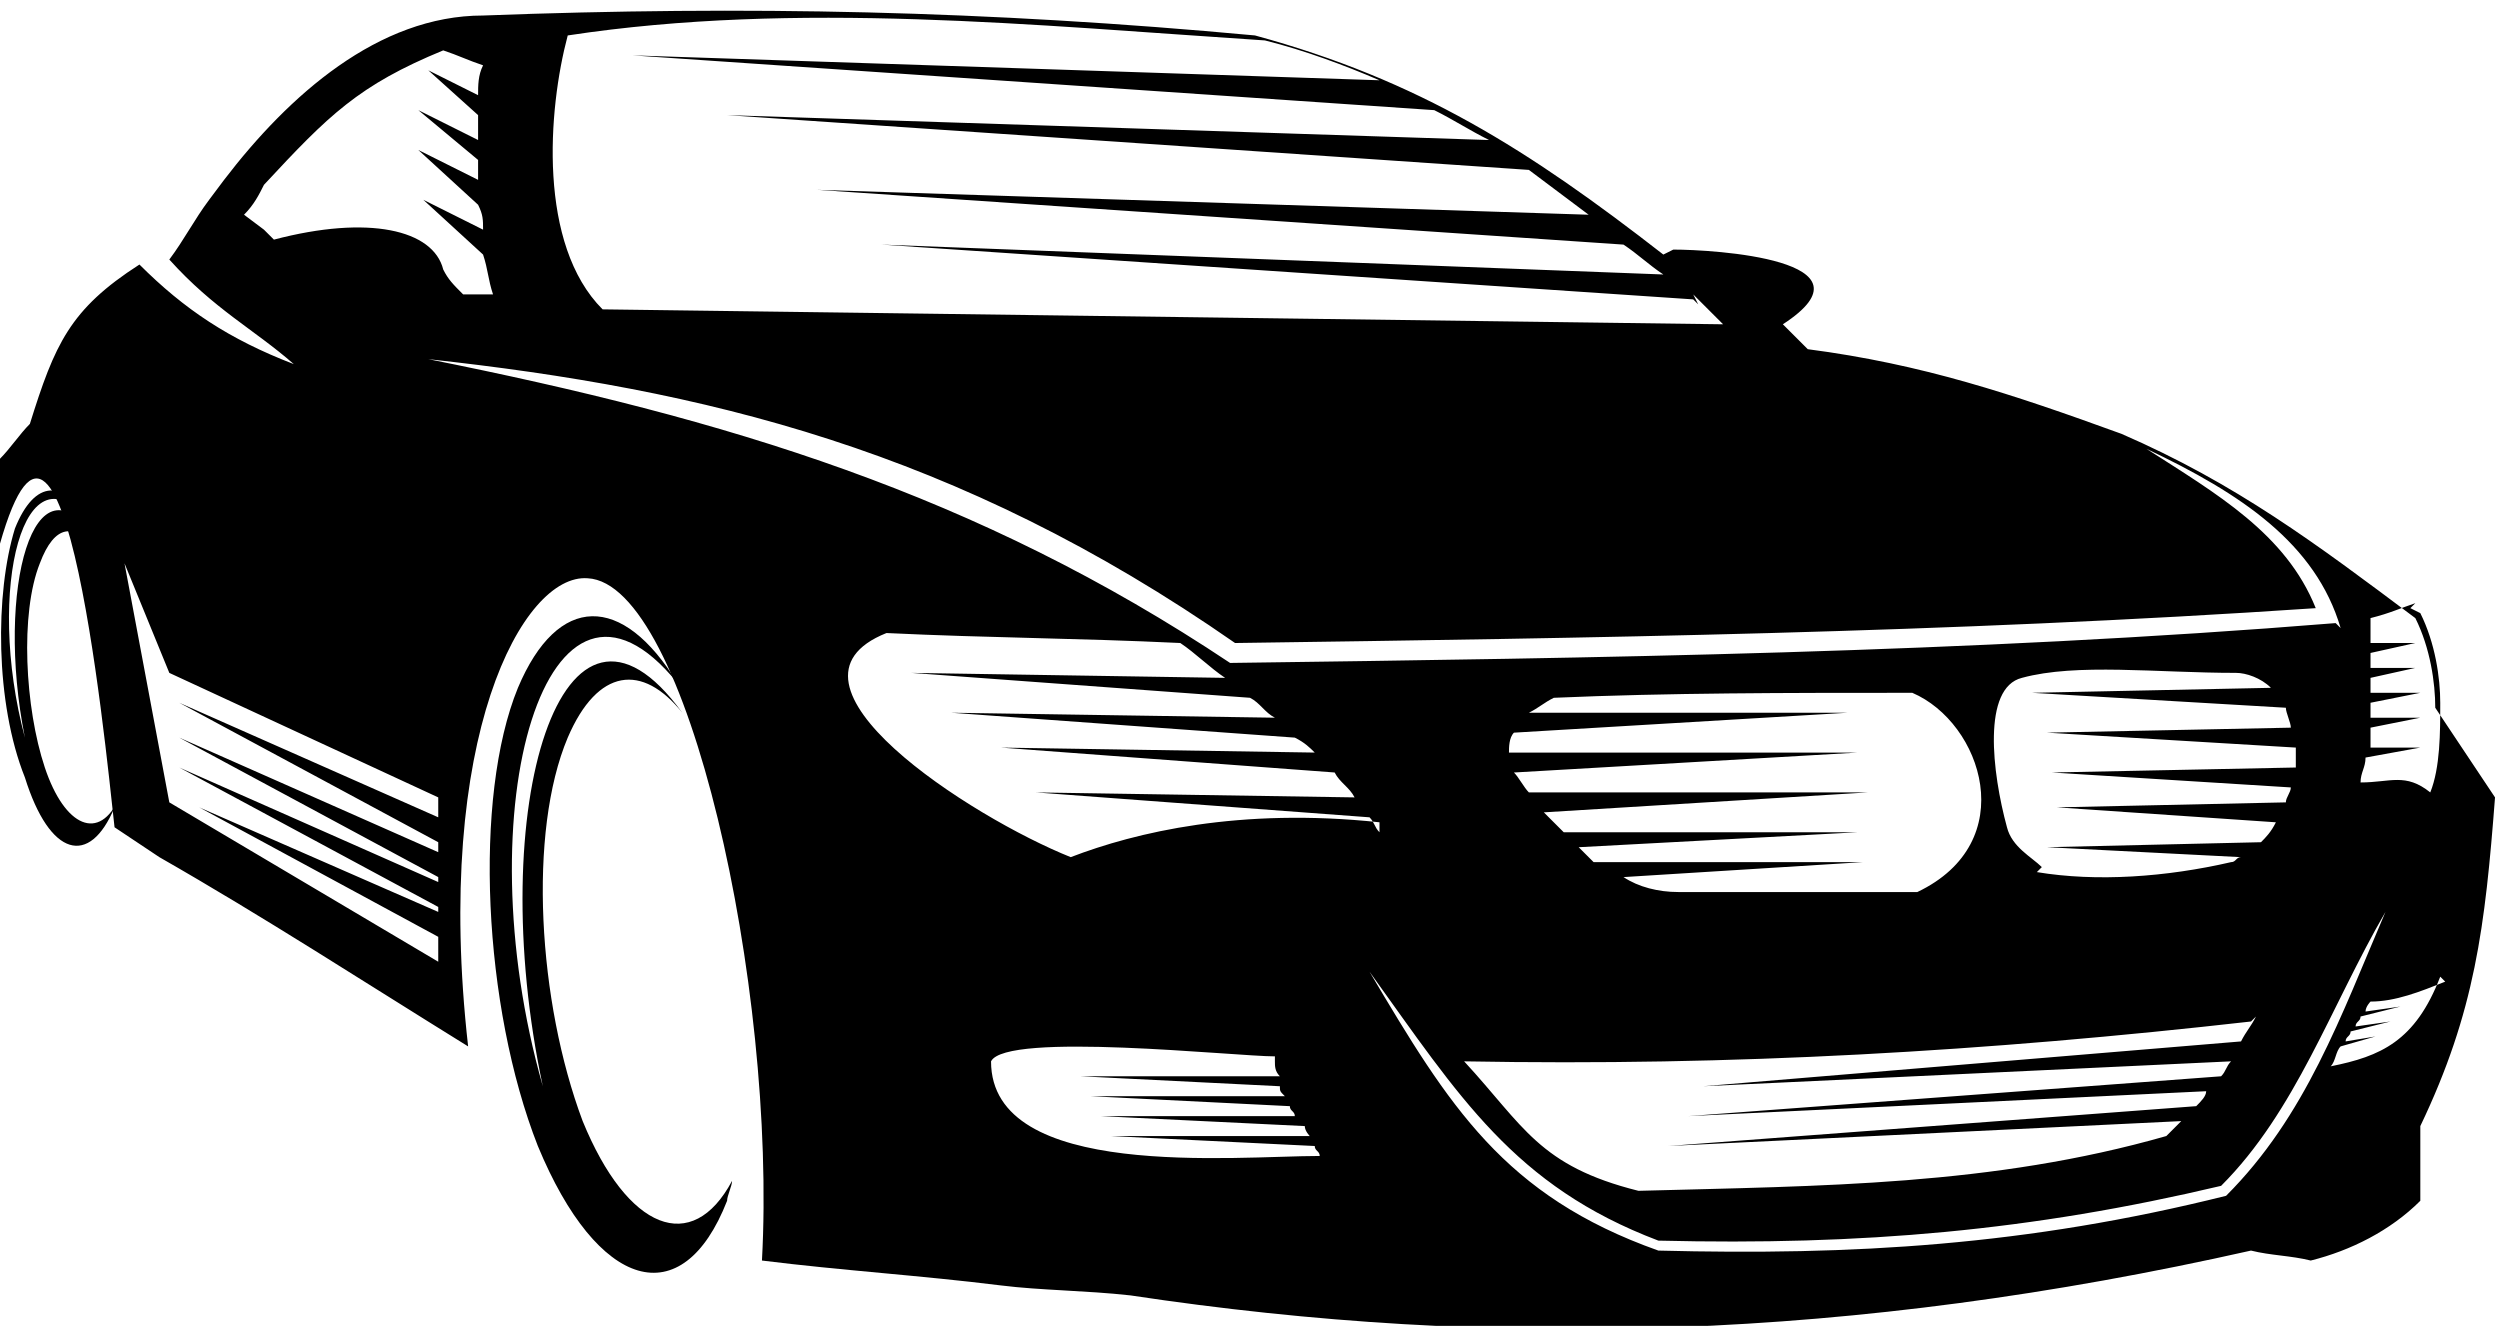<svg clip-rule="evenodd" fill-rule="evenodd" height=".769in" image-rendering="optimizeQuality" shape-rendering="geometricPrecision" text-rendering="geometricPrecision" viewBox="0 0 .502 .266" width="1.45in" xmlns="http://www.w3.org/2000/svg"><g id="Layer_x0020_1"><g id="_104870080"><path id="_104870248" d="m.088.16-.054-.025-.009-.022.009.048.054.032 0-.005-.048-.026.048.021 0-.001-.052-.028.052.023 0-.001-.052-.028.052.023 0-.002-.052-.028.052.023 0-.003zm.187.035c.016.027.027.045.058.056.039.001.074-.001.114-.011.016-.016.023-.036.032-.057-.011.019-.018.04-.033.055-.038.009-.072.012-.113.011-.029-.011-.04-.029-.058-.054zm.177.01c-.053.006-.104.009-.158.008.012.013.015.021.035.026.037-.001.071-.001.106-.011.001-.001.002-.002.003-.003l-.103.005.106-.008c.001-.001.002-.002.002-.003l-.104.005.107-.008c.001-.001.001-.002.002-.003l-.106.005.108-.009c.001-.002.002-.003.003-.005zm-.196.008c0.0.001 0.0.002.001.003l-.04-0.0.04.002c0.0.001 0.0.001.001.002l-.039-0.0.04.002c0.0.001.001.001.001.002l-.039-0.0.041.002c0.0.001.001.002.001.002l-.04-0.0.041.002c0.0.001.001.001.001.002-.017 0-.066.005-.066-.019.003-.006.049-.001.057-.001zm.234-.017c-.005.013-.012.016-.022.018.001-.001.001-.003.002-.004l.007-.002-.006.001c0-.001.001-.001.001-.002l.008-.002-.007.001c0-.001.001-.001.001-.002l.008-.002-.007.001c0-.001.001-.002.001-.002.005-0.0.01-.002.015-.004zm-.213-.029c-.001-.001-.001-.002-.002-.003l-.067-.005.064.001c-.001-.002-.003-.003-.004-.005l-.067-.005.063.001c-.001-.001-.002-.002-.004-.003l-.069-.005.065.001c-.002-.001-.003-.003-.005-.004l-.068-.005.063.001c-.003-.002-.006-.005-.009-.007-.021-.001-.038-.001-.059-.002-.025.01.017.037.037.045.013-.005.034-.01.062-.007zm.132.008c.012.002.026.001.039-.002.001-0.0.001-.001.002-.001l-.039-.002.043-.001c.001-.001.002-.002.003-.004l-.044-.003.046-.001c0-.001.001-.002.001-.003l-.048-.003.049-.001c0-.001 0-.003 0-.004l-.05-.003.049-.001c-0-.001-.001-.003-.001-.004l-.051-.003.048-.001c-.002-.002-.005-.003-.007-.003-.016 0-.032-.002-.043.001-.008.002-.006.019-.003.03.001.004.005.006.007.008zm-.026-.036c-.024-0-.048-0-.071.001-.002.001-.003.002-.005.003l.064-0-.067.004c-.001.001-.001.003-.001.004l.07-0-.069.004c.001.001.002.003.003.004l.068-0-.065.004c.001.001.002.002.004.004l.059-0-.056.003c.001.001.002.002.003.003l.001 0.0.053-0-.048.003c.003.002.007.003.011.003.016-0.0.032-0.0.048-0.0.021-.01.013-.034-.001-.04zm.087-.013c-.005-.017-.02-.027-.039-.036.014.009.028.017.034.032-.074.005-.146.006-.217.007-.056-.039-.107-.051-.162-.057.06.012.11.027.161.061.074-.001.148-.002.222-.008zm.014-.004.002.001c.003.006.004.013.004.018l0.0 0c-0.0.006-0.0.013-.002.018-.005-.004-.008-.002-.014-.002 0-.002.001-.003.001-.005l.011-.002-.01-0c0-.001 0-.002 0-.004l.01-.002-.01-0c0-.001 0-.002 0-.003l.01-.002-.01-0c0-.001 0-.002-0-.003l.009-.002-.009-0c-0-.001-0-.002-0-.003l.009-.002-.009-0c-0-.002-0-.003-0-.005.004-.001.006-.002.009-.003zm-.143-.061-.001-.001-.163-.011.157.006c-.003-.002-.005-.004-.008-.006l-.162-.011.155.005c-.004-.003-.008-.006-.012-.009l-.161-.011.153.005c-.004-.002-.007-.004-.011-.006l-.161-.011.15.005c-.007-.003-.015-.006-.023-.008-.046-.003-.094-.008-.14-.001-.004.015-.006.042.007.055l.225.003 0.0 0-.006-.006zm-.292-.018.004.003 0.0 0c.001.001.001.001.002.002.019-.005.032-.002.034.006.001.002.002.003.004.005h.006c-.001-.003-.001-.005-.002-.008l-.012-.011.012.006c-0-.002-0-.003-.001-.005l-.012-.011.012.006c-0-.001-0-.003-0-.004l-.012-.01.012.006c0-.002 0-.003 0-.005l-.01-.009.01.005c0-.002 0-.004.001-.006-.003-.001-.005-.002-.008-.003-.017.007-.023.013-.036.027-.001.002-.002.004-.004.006zm.287.007c.008-0.0.042.002.022.015l0.0 0-0-0.0.005.005c.023.003.041.009.063.017.023.01.039.022.059.037.003.006.004.013.004.018.004.006.008.012.012.018-.002.026-.004.043-.015.066v.015c-.006.006-.014.01-.022.012-.004-.001-.008-.001-.012-.002-.08.018-.152.02-.225.009-.009-.001-.018-.001-.026-.002-.016-.002-.032-.003-.048-.005.003-.055-.015-.136-.035-.137-.013-.001-.031.032-.024.094-.021-.013-.041-.026-.062-.038-.003-.002-.006-.004-.009-.006-.002-.018-.011-.111-.025-.049.001-.008.001-.017.002-.025.002-.002.004-.005.006-.007.005-.016.008-.023.022-.032.009.009.018.015.031.02-.008-.007-.016-.011-.025-.021.003-.004.005-.008.008-.012l.003-.004c.013-.017.031-.033.052-.033.053-.002.101-.001.155.004.033.009.055.023.082.044z"/><path id="_104870176" d="m.137.143c-.008-.01-.017-.009-.023.005-.008.019-.006.053.003.077.009.022.022.027.03.012-0.0.001-.001.003-.001.004-.009.023-.026.018-.038-.011-.011-.028-.013-.07-.004-.092.008-.019.021-.019.032-.001-.026-.032-.043.025-.027.081-.012-.056.004-.108.028-.075l0.0 0z"/><path id="_104870104" d="m.019.11c-.004-.005-.008-.005-.011.003-.004.01-.003.029.001.041.004.012.011.015.015.006-0.0.001-0.0.001-.001.002-.005.012-.013.01-.018-.006-.006-.015-.006-.037-.002-.05.004-.01.01-.01.015-.001-.013-.017-.021.013-.013.043-.006-.03.002-.058.014-.04v0z"/></g></g></svg>